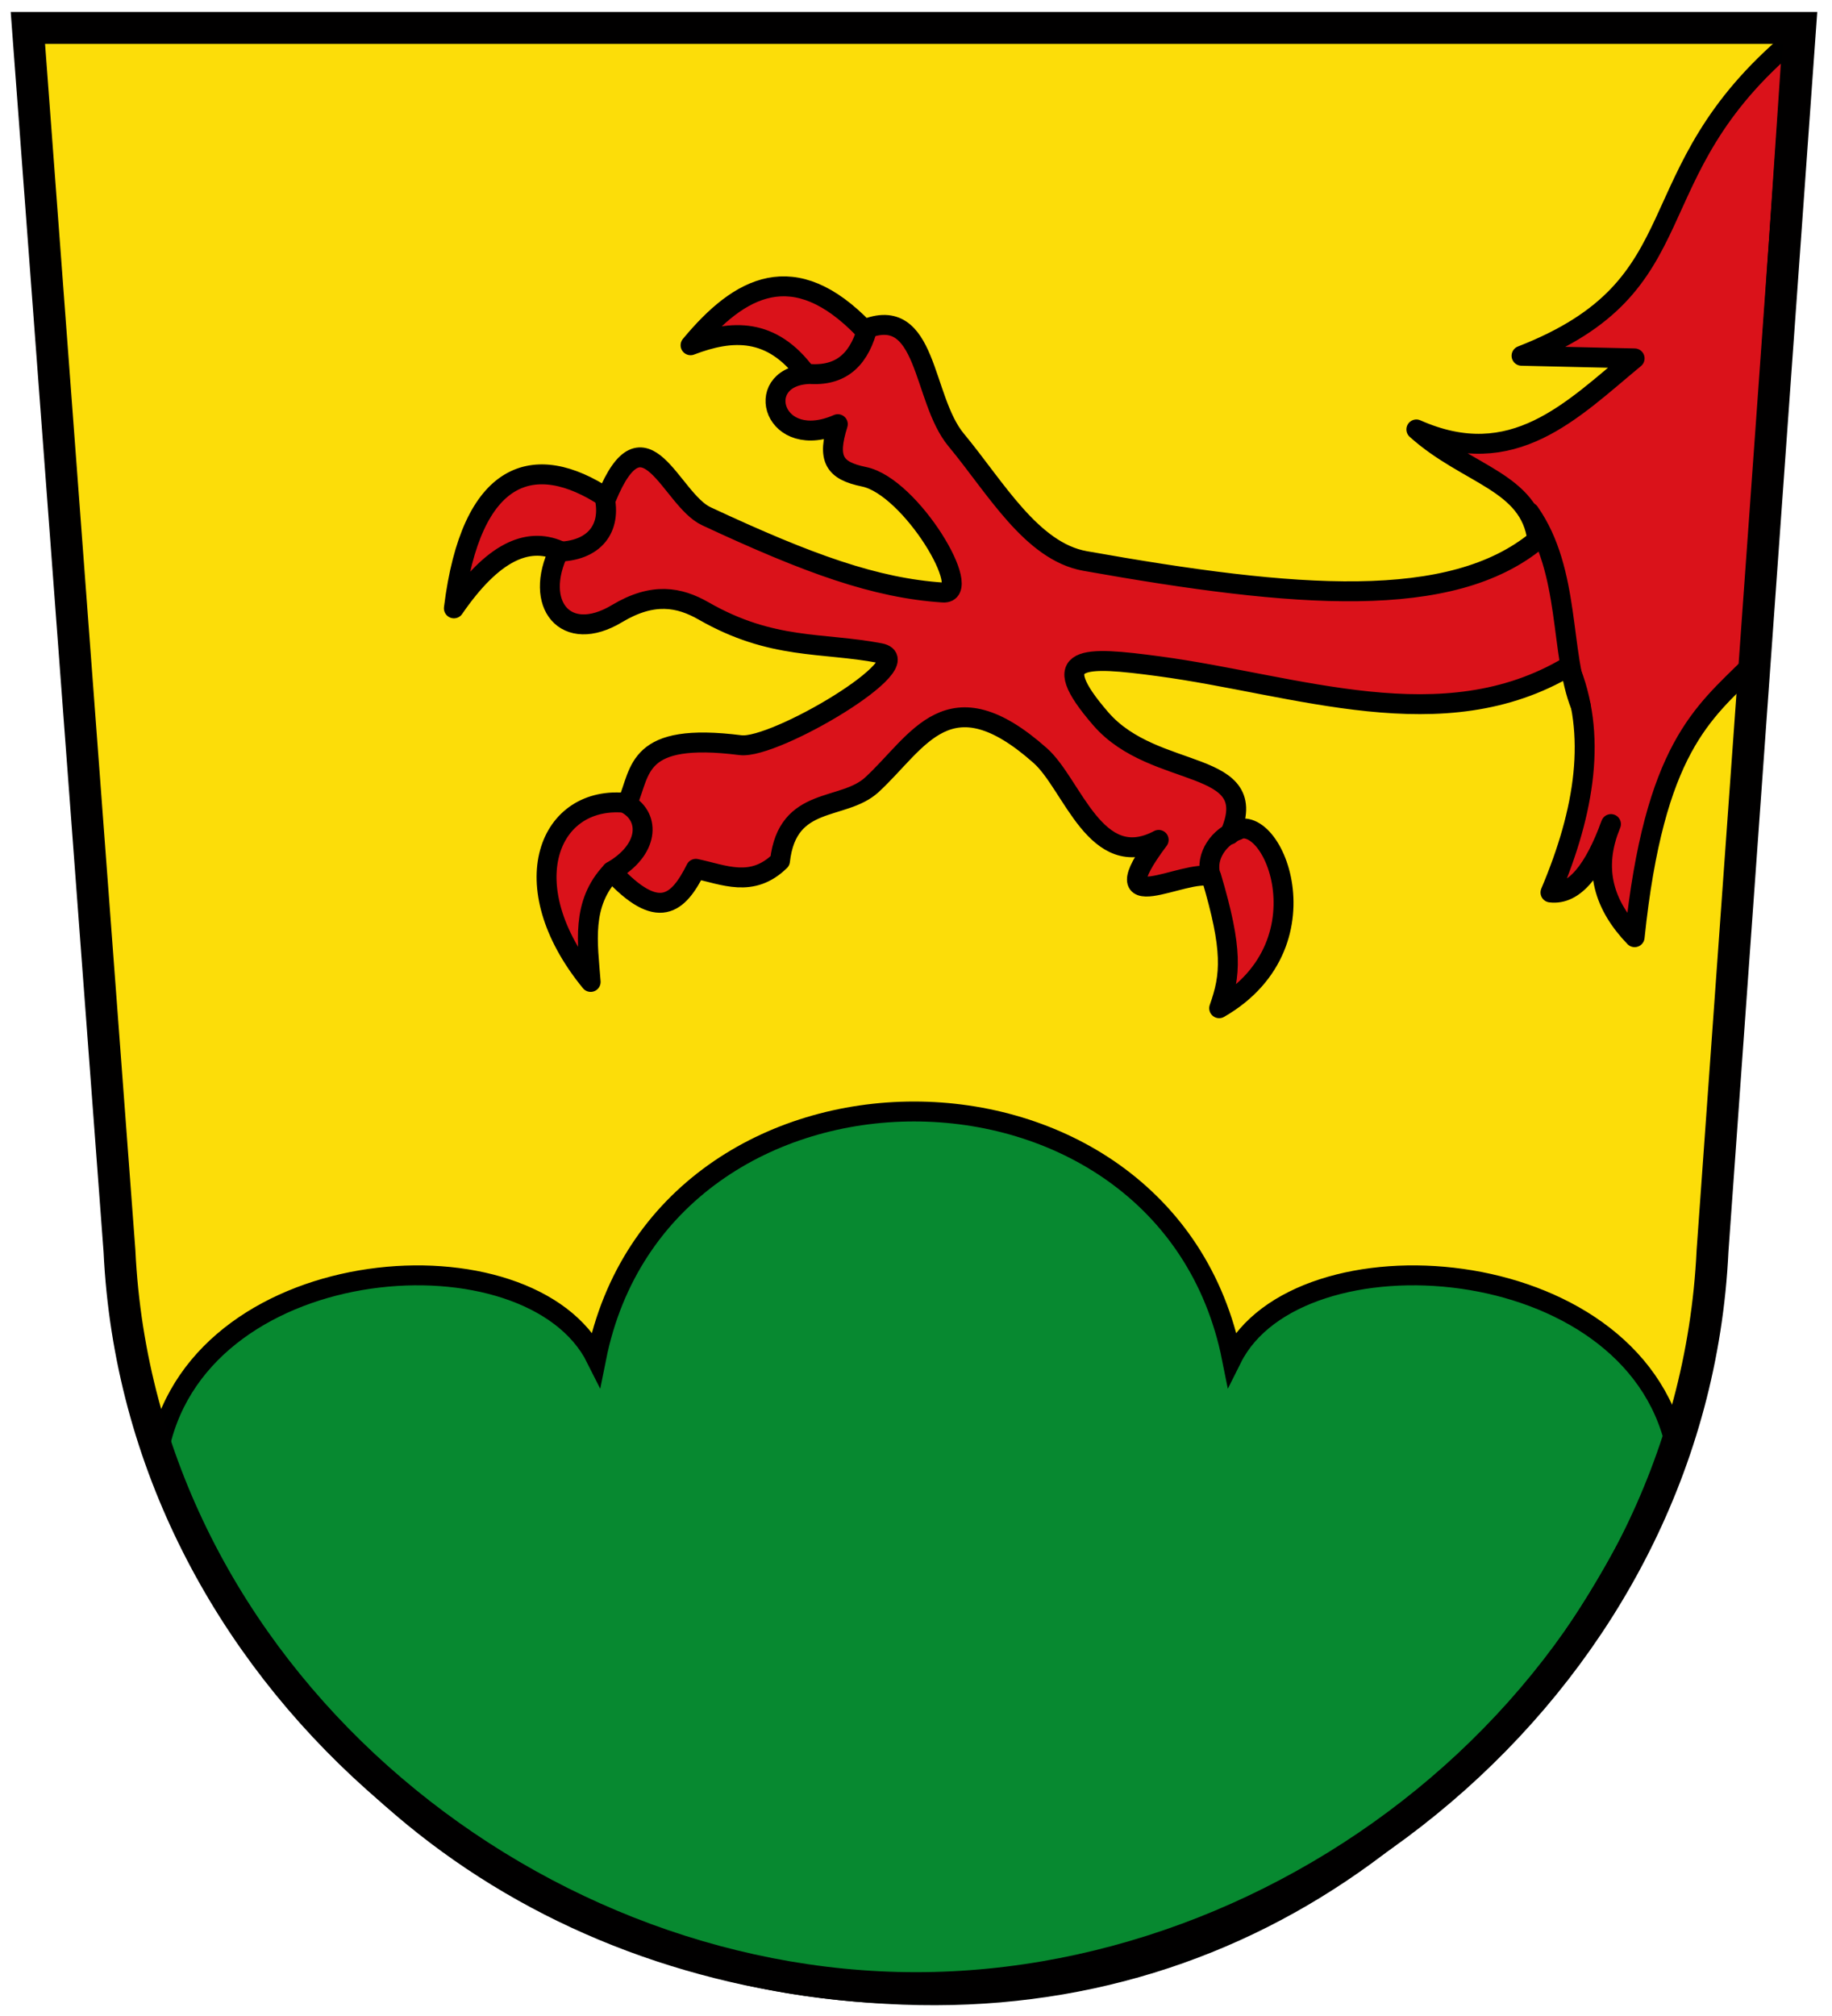 <svg xmlns="http://www.w3.org/2000/svg" width="460" height="506"><g transform="translate(-20.03 -346.9)"><path d="m 27.03 353.9 h 445 l -22 307 c -5 106 -101 185 -200 185 -99 0 -195 -79 -200 -185 z" fill="#fcdd09"/><g stroke="#000" stroke-width="5"><path d="m 60.13 709.86 c 11.01 -49.567 93.07 -55.07 109.59 -22.03 16.513 -82.61 143.12 -82.61 159.63 0 16.513 -33.04 100.38 -27.537 111.39 22.03 c -36.747 86.88 -105.94 141.02 -193.95 137.69 -86.39 -3.268 -156.01 -51.793 -186.65 -137.69 z" fill="#078930"/><g stroke-linejoin="round" stroke-linecap="round"><path d="m 133.99 499.58 c 4.323 -34.83 20.224 -39.705 38.3 -27.732 9.625 -23.419 16.13 0.444 25.09 4.622 25.856 12.06 42.495 18.02 59.43 19.15 8.129 0.544 -8.02 -26.63 -19.809 -29.05 -7.573 -1.556 -9.349 -4.461 -6.603 -13.206 -16.07 7.05 -21.533 -11.381 -7.923 -12.545 -8.648 -11.748 -18.657 -11.245 -29.05 -7.263 12.38 -14.912 25.953 -22.268 43.579 -3.962 16.06 -6.64 14.43 17.292 23.11 27.732 9.821 11.812 18.891 27.977 32.354 30.373 52.958 9.424 91.97 12.602 113.57 -5.282 -1.845 -14.691 -17.511 -16.189 -30.373 -27.732 24.24 10.773 39.06 -4.819 54.804 -17.828 l -28.392 -0.66 c 45.78 -17.828 27.456 -45.16 68.01 -79.23 l -10.565 157.15 c -11.768 11.729 -24.1 20.502 -29.05 68.01 -7.581 -7.864 -10.666 -17.01 -5.943 -28.392 -4.225 11.586 -9.202 17.901 -15.187 17.17 8.67 -20.512 11.767 -39.786 4.622 -56.784 -31.637 18.884 -68.28 4.639 -103 0 -18.761 -2.507 -28.584 -3.01 -14.526 13.206 13.584 15.674 40.944 9.681 32.354 29.05 9.581 -9.489 26.19 26.952 -2.641 43.579 2.941 -8.268 3.491 -14.651 -1.981 -33.01 -6.384 -2.325 -28.914 11.727 -13.206 -9.244 -15.791 8.39 -21.589 -13.908 -29.713 -21.13 -23.05 -20.486 -30.532 -3.581 -42.26 7.263 -7.264 6.718 -21.234 2.567 -23.11 19.15 -7.04 6.89 -14.09 3.45 -21.13 1.981 -4.447 8.874 -9.42 13.354 -21.13 0.66 -7.745 8.05 -6.02 17.987 -5.282 27.732 -19.985 -24.382 -10.49 -47.24 9.244 -44.899 3.479 -8.122 2.026 -17.87 28.392 -14.526 8.6 1.091 45.897 -21.03 34.995 -23.11 -14.583 -2.787 -27.06 -0.734 -44.24 -10.565 -6.188 -3.541 -12.765 -4.751 -21.789 0.66 -12.929 7.753 -21.09 -2.358 -14.526 -15.847 -7.976 -3.44 -16.676 0.372 -26.411 14.526 z" fill="#da121a"/><path d="m 416.92 524.01 c -5.254 -13.11 -2.467 -33.707 -12.876 -48.531 m -80.06 91.12 c -1.415 -4.847 2.317 -9.89 6.768 -11.325 m -157.15 10.335 c 9.427 -5.381 9.71 -13.488 3.962 -16.837 m 44.569 -108.12 c 8.465 1.025 13.213 -2.953 15.517 -10.73 m -77.913 55.46 c 9.685 -0.066 13.89 -5.967 12.05 -13.866" fill="none"/></g></g><path d="m 27.03 353.9 h 445 l -22 307 c -5 106 -101 185 -200 185 -99 0 -195 -79 -200 -185 z" fill="none" stroke="#010000" stroke-width="8"/></g></svg>